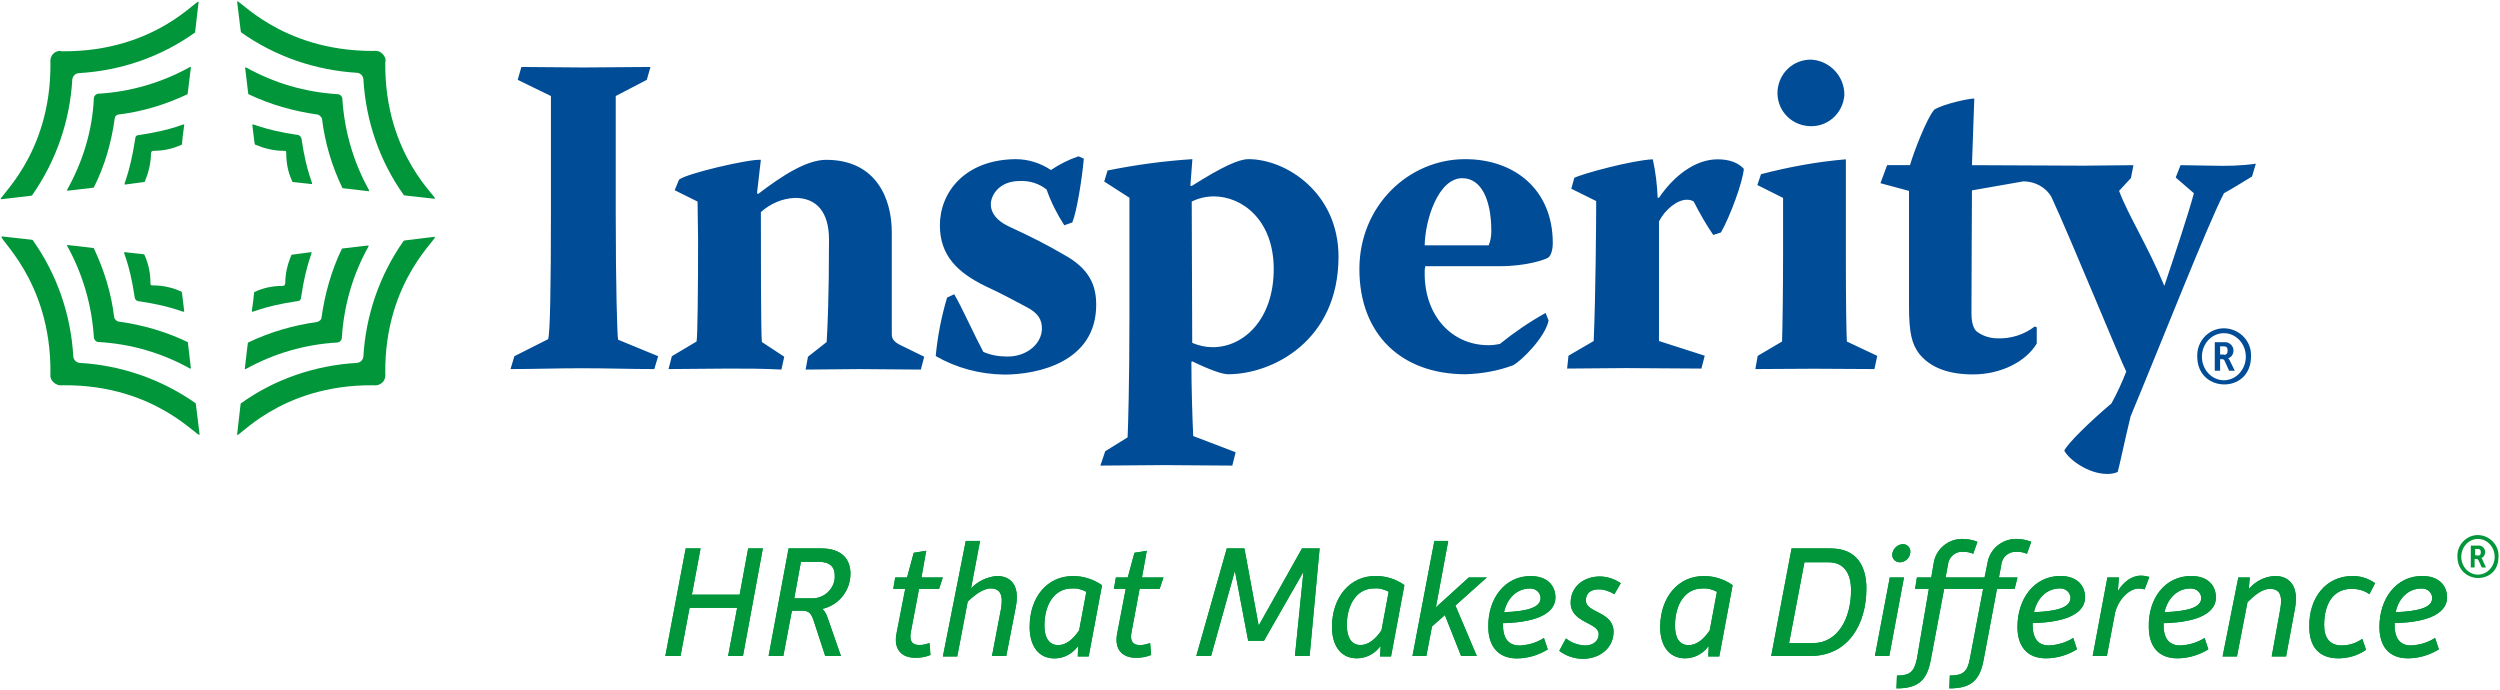 <svg version="1.2" xmlns="http://www.w3.org/2000/svg" viewBox="0 0 1497 413" width="1497" height="413">
	<title>Insperity-logo-tagline-svg</title>
	<style>
		.s0 { fill: #004c97 } 
		.s1 { fill: #009639 } 
	</style>
	<path id="Layer" fill-rule="evenodd" class="s0" d="m312.2 40.1c12.6 0 24.9 0.3 37.1 0.3 13.4 0 26.8-0.3 40.2-0.3l-2.2 7.7-18.6 9.7v69.2c0 45.9 0.9 73.8 1.4 76.7l24 9.9-2.3 7.7c-14.2 0-28.8-0.5-43.3-0.5-14.6 0-28.6 0.5-42.8 0.5l2.3-7.7 20.2-10.2c1.2-3.2 1.7-31.1 1.7-76.6v-69l-19.9-9.7zm105.5 80.6l-13.7-6.8 2.6-6.3c4.2-3.7 42.2-12.5 49-11.9l-2.3 19.9 0.6 0.6c14.5-11.1 29.1-20.5 40.8-20.5 30.2 0 39.3 23.6 39.3 43.3v61.2c0 3.2 2 4.9 5.5 6.6l13.9 6.8-2 7.7c-12.5 0-24.8-0.3-37-0.3-10.6 0-21.1 0.3-32 0.3l1.4-7.7 11.2-8.8c0.5-8.3 1.4-26.8 1.4-61.3 0-16.5-7.4-25-20.3-25-7.7 0.3-14.8 3.4-20.5 8.5 0 21.7 0 72.9 0.6 77.8l13.4 8.8-1.7 7.7c-10.6-0.6-21.4-0.6-31.7-0.6-12 0-23.9 0.3-35.9 0.3l2-7.7 14.8-8.8c0.6-3.4 0.9-30.2 0.9-61.2zm190.5-25.4c7.4 0 14.8 2.3 21.1 6.5 5.1-3.4 10.5-6.2 16.5-8.2l3.2 1.4c-1.2 13.1-4.3 31.9-6.9 38.2l-4.8 1.7c-4.3-6.6-8-14-10.6-21.4-4.6-3.7-10.3-5.4-16.2-5.1-12 0-17.2 8.3-17.2 14 0 4.8 3.2 9.6 10.6 13.1 14 6.5 22.5 10.8 32.8 16.8 15.7 8.5 19.7 18.5 19.7 30.2 0 34.4-35.1 41.8-55.1 41.8-14.5-0.2-28.5-3.9-41-11.1q1.7-17.9 6.8-35l4.3-2c4.8 8.3 12.2 24.8 17.4 34.5 4.5 2 9.4 2.8 14.5 2.8 12 0 20.6-8 20.6-16.8 0-5.4-2.3-9.4-9.7-13.1-6.9-3.7-14.9-8-24-12.2-17.1-8.3-27.4-18.6-27.4-36.5 0-19.7 14.9-39.3 45.4-39.6zm104.6 16h0.9c18.5-11.7 28.2-16 33.9-16 22.6 0 53.9 20.2 53.9 58.4 0 50.7-39.9 70.4-66.1 70.4-3.5 0-10.9-2.6-21.4-7.7l-0.6 0.3c0 14.8 0.6 33.9 1.1 44.4l25.4 9.7-2 8c-13.7 0-27.9-0.3-41.6-0.3-12.3 0-24.8 0.3-37.4 0.3l2.9-8.6 13.4-8.3c0.3-5.9 1.1-32.1 1.1-71.7v-71.8l-15.1-9.7 2-6.6c16.8-3.4 33.7-5.7 50.8-6.8zm1.1 94c4 1.7 8 2.6 12.3 2.6 18.5 0 36.5-16.6 36.5-46.8 0-29.3-18.8-43.5-35.9-43.5-4.6 0-9.2 1.1-13.2 3.1zm139.5-45.6c-0.3 1.2-0.3 2.3-0.3 3.4-0.3 25.7 16 43.6 38.2 43.6q3.4 0 6.9-0.8c8.5-6.9 17.6-13.1 27.3-18.5l1.8 4.5c-2 10-16 23.9-21.2 26.8-9.1 3.4-18.8 5.1-28.5 5.4-38.5 0-63.6-23.9-63.6-63 0-37.8 29.4-65.8 63.3-65.8 29.7 0 52.5 18.3 52.5 50.2 0 4.2-1.1 7.7-2.8 8.8-1.7 1.1-12.6 5.1-29.1 5.1h-44.5zm37.9-12.5c1.2-2.8 1.7-5.7 1.7-8.8 0-18.8-6-31.7-17.4-31.7-14.2 0-22.2 24.5-22.5 40.2h38.2zm51.4-40.7c4.2-2.3 34.7-10.6 47-11.1 1.7 7.7 2.6 15.4 2.9 23h0.8c8.9-13.1 21.7-23 35.1-23 7.4 0 12.5 2.2 15.7 5.7-0.6 7.9-8.3 28.7-13.7 38.1l-4.6 1.5c-4.3-6.3-8.2-13.1-11.7-20-1.1-0.8-2.5-1.1-4.2-1.1-5.7 0-13.2 6-16.6 13.1v71.5l27.4 8.8-2 7.7c-15.1 0-30.2-0.3-45.3-0.3-11.7 0-23.4 0.3-35.1 0.3l0.8-7.7 15.1-8.8c1.2-27.9 1.5-72.7 1.5-83.8l-14.9-7.4zm111.8-2.2c16.6-4.3 33.7-7.5 50.8-8.9v57c0 30.8 0.3 46.1 0.6 52.1l18.2 8.6-1.7 7.9c-12.8 0-23.7-0.2-36.5-0.2-11.7 0-24 0.2-34.8 0.2l1.4-7.9 14.6-8.6c0.3-9.7 0.6-31 0.6-52.7v-33.3l-15.4-7.7zm296.3-6.3l-2.3 7.7c-5.4 3.2-11.1 6.9-16.8 10-9.2 17.4-38.3 91.4-55.9 133.6-4.3 17.9-5.7 25.4-7.7 33.3-2 0.9-4 1.2-6.3 1.2-11.7 0-23.4-9.1-25.7-14 2-4.3 15.4-17.4 28.2-28.2 3.5-6.3 6.3-12.5 8.9-19.1-3.4-6.5-33.4-80-44.8-104.5-3.4-6-10-9.4-16.8-9.4l-30.8 5.4c0 17.9-0.3 42.4-0.3 73.2 0 6.8 1.4 9.4 2.9 11.1 3.7 2.9 8.2 4.3 12.8 4.3 8 0.3 16-2.3 22.2-7.1l1.2 0.5v9.7c-6.3 10.6-21.1 18.5-38.2 18.5-14.9 0-25.7-4.2-32.3-12.5-4.2-5.7-6-12-6-28.5v-68.9l-17.1-4.6 4-10.8h13.7c2-7.1 10-28.2 14.6-33.3 5.9-3.5 20.5-6.6 23.9-6.6l-1.4 39.9c0 0 55 0.3 67 0.3 10 0 19.7-0.3 29.7-0.3l-1.5 7.7-7.1 7.7c5.4 14.5 17.4 33.3 27.1 56.9 6-17.9 14.8-44.4 17.7-55.5l-10.9-9.4 2.9-7.4c6.3 0 12.5 0.3 18.5 0.3 9.7 0.3 18.6 0 26.6-1.2zm-246.4-41c-0.9 11.1-10.3 19.4-21.4 18.5-11.2-0.8-19.4-10.2-18.6-21.3 0.9-10.6 9.4-18.5 20-18.5 11.1 0.5 20.2 9.9 20 21.3zm211.3 156.4c-0.3-8.8 6.5-16.5 15.4-16.8 8.8-0.3 16.5 6.6 16.8 15.4v1.4c0 11.4-8 16.8-16 16.8-7.9 0-16.2-5.4-16.2-16.8zm29.1 0.2c0-7.8-5.9-14.1-13.1-14.1-7.3 0-13.2 6.3-13.2 14.1 0 7.7 5.9 14.1 13.2 14.1 7.2 0 13.1-6.4 13.1-14.1zm-18.6-8.7h5.5c2.8-0.3 5.4 1.7 5.7 4.5v0.6c0 2-1.2 4-3.2 4.5 0.3 0.3 0.6 0.6 0.9 1.2l3.1 6.3h-3.4l-2.6-5.7c-0.3-0.9-0.8-1.2-1.4-1.2h-1.4v6.9h-3.2zm5.5 7.6c1.4 0 2.2-0.8 2.2-2.5 0-1.7-0.5-2.6-2.2-2.6h-2.3v4.9h2.3z"/>
	<path id="Layer" class="s1" d="m410.6 328.4h8.9l-5.2 27.7h28.6l5.1-27.7h8.8l-11.9 64.4h-8.9l5.4-28.8h-28.5l-5.4 28.8h-9.1z"/>
	<path id="Layer" fill-rule="evenodd" class="s1" d="m410.6 328.4h8.9l-5.2 27.7h28.6l5.1-27.7h8.8l-11.9 64.4h-8.9l5.4-28.8h-28.5l-5.4 28.8h-9.1zm61.6 0h19.7c11.9 0 17.3 6.3 17.3 15.1 0 10-6.8 18.8-16.8 21.1 1.4 1.4 2.6 3.4 3.2 5.4l7.9 22.8h-9.4l-6.8-20.8c-1.4-4.3-2.6-6.3-6.9-6.3h-6.2l-5.2 27.1h-8.8zm13.7 29.9c7.1 0.3 13.4-5.1 14-12.3v-1.4c0-5.1-2.9-8.2-9.7-8.2h-10.6l-4 21.9z"/>
	<path id="Layer" fill-rule="evenodd" class="s1" d="m472.2 328.4h19.7c12 0 17.4 6.3 17.4 15.1 0 10-6.8 18.8-16.8 21.1 1.4 1.4 2.6 3.4 3.1 5.4l8 22.8h-9.4l-6.8-20.8c-1.5-4.3-2.6-6.3-6.9-6.3h-6.3l-5.1 27.1h-8.8zm13.6 29.9c7.2 0.3 13.5-5.1 14-12.2v-1.5c0-5.1-2.8-8.2-9.7-8.2h-10.5l-4 21.9zm56.2-5.7h-7.2l1.2-6.8h7.1l4-14.8 7.4-1.2-2.8 16h12.8l-2.3 6.8h-12l-4.8 25.7c-1.2 5.7 0.8 7.9 5.1 7.9 2 0 4-0.5 6-1.1l0.6 7.1c-2.9 1.2-6 1.7-8.9 1.7-8.2 0-13.4-4.8-11.4-14.8z"/>
	<path id="Layer" class="s1" d="m542.1 352.6h-7.1l1.1-6.8h7.1l4-14.8 7.5-1.2-2.9 16h12.8l-2.2 6.8h-12l-4.9 25.7c-1.1 5.7 0.9 8 5.2 8 2 0 4-0.6 6-1.2l0.5 7.1c-2.8 1.2-6 1.7-8.8 1.7-8.3 0-13.4-4.8-11.4-14.8zm36.2-28.7h8.5l-5.4 28.4c4-4.2 9.4-6.8 15.4-7.4 8.6 0 14 5.7 11.4 18.6l-5.7 29.3h-8.5l5.4-28.2c1.4-8.6-0.6-12.3-6.3-12.3-4.5 0-10 4.3-13.7 8l-6.2 32.8h-8.6z"/>
	<path id="Layer" fill-rule="evenodd" class="s1" d="m578.3 323.9h8.6l-5.4 28.5c4-4.3 9.4-6.9 15.4-7.5 8.5 0 13.9 5.7 11.4 18.6l-5.7 29.3h-8.6l5.4-28.2c1.5-8.5-0.5-12.2-6.2-12.2-4.6 0-10 4.2-13.7 7.9l-6.3 32.8h-8.6zm64.5 21.1c6 0 12 2 17.1 5.4l-8 42.7h-6.5l0.2-6h-0.2c-3.2 4.3-8.3 7.2-14 7.2-9.7 0-14.8-7.7-14.8-18.8 0-18 10.5-30.8 26.2-30.5zm-9.1 41.3c4.8 0 9.1-3.7 12.5-8.9l4.3-23c-2.9-1.5-5.7-2.3-8.9-2-10.2 0-16.2 9.7-16.2 22.2 0 7.7 3.1 11.7 8.3 11.7z"/>
	<path id="Layer" fill-rule="evenodd" class="s1" d="m642.8 344.9c6 0 12 2 17.1 5.5l-8 42.7h-6.6l0.3-6h-0.3c-3.1 4.3-8.2 7.1-13.9 7.1-9.7 0-14.9-7.7-14.9-18.8 0-17.9 10.6-30.5 26.3-30.5zm-9.1 41.4c4.8 0 9.1-3.8 12.5-8.9l4.3-23.1c-2.9-1.4-5.7-2.2-8.9-1.9-10.2 0-16.2 9.6-16.2 22.2 0 7.7 3.1 11.7 8.3 11.7zm40.4-33.7h-7.1l1.2-6.8h7.1l4-14.8 7.4-1.2-2.9 16h12.9l-2.3 6.8h-12l-4.8 25.7c-1.2 5.7 0.8 8 5.1 8 2 0 4-0.6 6-1.2l0.6 7.1c-2.9 1.2-6 1.7-8.9 1.7-8.2 0-13.4-4.8-11.4-14.8z"/>
	<path id="Layer" class="s1" d="m674.1 352.6h-7.1l1.2-6.8h7.1l4-14.8 7.4-1.2-2.9 16h12.9l-2.3 6.8h-12l-4.8 25.7c-1.2 5.7 0.8 8 5.1 8 2 0 4-0.6 6-1.2l0.6 7.1c-2.9 1.2-6 1.7-8.9 1.7-8.2 0-13.4-4.8-11.4-14.8zm60.5-24.2h10.5l8.6 46.2 25.9-46.2h10.6l-6 64.4h-8.8l5.1-50.4-23.7 41.3h-9.4l-8-41.9-14.2 51h-8.9z"/>
	<path id="Layer" fill-rule="evenodd" class="s1" d="m734.6 328.4h10.6l8.5 46.2 26-46.2h10.5l-6 64.4h-8.8l5.1-50.4-23.6 41.3h-9.5l-7.9-41.9-14.3 51h-8.8zm89.2 16.5c6.3 0 12.3 2 17.1 5.4l-8 42.8h-6.5l0.3-6h-0.3c-3.2 4.3-8.3 7.1-14 7.1-9.7 0-14.8-7.7-14.8-18.8 0-17.9 10.8-30.8 26.2-30.5zm-9.1 41.3c4.8 0 9.1-3.7 12.5-8.8l4.3-23.1c-2.8-1.4-5.7-2.3-8.8-2-10.3 0-16.3 9.7-16.3 22.3 0 7.6 3.2 11.6 8.3 11.6z"/>
	<path id="Layer" fill-rule="evenodd" class="s1" d="m823.9 344.9c6.2 0 12.2 2 17.1 5.5l-8 42.7h-6.6l0.3-6h-0.3c-3.1 4.3-8.2 7.1-13.9 7.1-9.7 0-14.9-7.7-14.9-18.8 0-17.9 10.9-30.5 26.3-30.5zm-9.2 41.4c4.9 0 9.2-3.8 12.6-8.9l4.3-23.1c-2.9-1.4-5.7-2.2-8.9-1.9-10.2 0-16.2 9.6-16.2 22.2 0.3 7.7 3.1 11.7 8.2 11.7zm44.2-62.4h8.3l-7.4 39.8 19.7-17.9h10.8l-18.8 16.8 12.8 30.2h-9.4l-9.7-24.5-7.7 6.8-3.4 17.7h-8.3z"/>
	<path id="Layer" fill-rule="evenodd" class="s1" d="m858.9 323.9h8.3l-7.4 39.8 19.7-17.9h10.8l-18.8 16.8 12.8 30.2h-9.4l-9.7-24.5-7.7 6.8-3.4 17.7h-8.3zm57.6 21.1c10 0 14.9 5.7 14.9 12.8 0 8-8.3 14.8-31.4 15.4v1.1c0 8.9 4 12.3 10 12.3 5.1-0.3 10.2-1.7 14.5-4.6l2.3 6.9c-5.4 3.4-12 5.4-18.5 5.4-11.7 0-17.1-8-17.1-18.8-0.3-16.8 9.7-30.5 25.3-30.5zm6 13.1c0-3.1-2.8-5.7-6-5.7h-0.5c-7.4 0-13.4 5.4-15.4 14.2 14.2-0.5 21.9-2.8 21.9-8.5z"/>
	<path id="Layer" fill-rule="evenodd" class="s1" d="m916.6 344.9c9.9 0 14.8 5.7 14.8 12.9 0 7.9-8.3 14.8-31.4 15.3v1.2c0 8.8 4 12.2 10 12.2 5.1-0.2 10.3-1.7 14.5-4.5l2.3 6.8c-5.4 3.4-12 5.4-18.5 5.4-11.7 0-17.1-7.9-17.1-18.8-0.3-16.8 9.7-30.5 25.4-30.5zm5.9 13.2c0-3.2-2.8-5.7-5.9-5.7h-0.6c-7.4 0-13.4 5.4-15.4 14.2 14.2-0.6 21.9-2.9 21.9-8.5zm15.2 24.2c3.1 2.5 7.1 4 11.4 4.2 5.1 0 8.2-2.8 8.2-6.8 0-7.1-16.8-6.6-16.8-18.8 0-10 8.3-15.7 17.4-15.7 4.6 0 8.8 1.5 12.6 4l-3.8 6.6c-2.8-1.7-6.2-2.9-9.4-2.9-5.1 0-7.7 2.6-7.7 6.6 0 7.7 16.6 6.5 16.6 18.8 0 9.7-8.3 16.2-18.3 16.2-5.1 0-10.2-1.7-14.2-4.8z"/>
	<path id="Layer" fill-rule="evenodd" class="s1" d="m937.7 382.3c3.1 2.5 7.1 4 11.4 4.2 5.1 0 8.2-2.8 8.2-6.8 0-7.1-16.8-6.6-16.8-18.8 0-10 8.3-15.7 17.4-15.7 4.6 0 8.8 1.5 12.6 4l-3.8 6.6c-2.8-1.7-6.2-2.9-9.4-2.9-5.1 0-7.7 2.6-7.7 6.6 0 7.7 16.6 6.5 16.6 18.8 0 9.7-8.3 16.2-18.3 16.2-5.1 0-10.2-1.7-14.2-4.8zm82.7-37.3c6.2 0 12.2 1.9 17.1 5.4l-8 42.7h-6.6l0.3-6h-0.3c-3.1 4.3-8.2 7.1-13.9 7.1-9.7 0-14.9-7.7-14.9-18.8 0.3-17.9 10.9-30.7 26.3-30.4zm-9.2 41.3c4.9 0 9.2-3.7 12.6-8.9l4.3-23c-2.9-1.5-5.7-2.3-8.9-2-10.2 0-16.2 9.6-16.2 22.2 0 7.7 2.8 11.7 8.2 11.7z"/>
	<path id="Layer" fill-rule="evenodd" class="s1" d="m1020.4 344.9c6.2 0 12.2 2 17.1 5.5l-8 42.7h-6.6l0.3-6h-0.3c-3.1 4.3-8.2 7.1-13.9 7.1-9.7 0-14.9-7.7-14.9-18.8 0-17.9 10.9-30.5 26.3-30.5zm-9.2 41.4c4.9 0 9.2-3.8 12.6-8.9l4.3-23.1c-2.9-1.4-5.7-2.2-8.9-1.9-10.2 0-16.2 9.6-16.2 22.2 0 7.7 2.8 11.7 8.2 11.7zm61.6-57.9h23.4c14.9 0 21.4 9.7 21.4 24 0 21.3-10.8 40.4-33.6 40.4h-23.4zm12.8 56.7c15.1 0 22.8-15.1 22.8-31.6 0-10.3-4.3-16.8-13.4-16.8h-14.5l-9.2 48.4z"/>
	<path id="Layer" fill-rule="evenodd" class="s1" d="m1072.8 328.4h23.4c14.9 0 21.4 9.7 21.4 24 0 21.3-10.8 40.4-33.6 40.4h-23.4zm12.8 56.7c15.1 0 22.8-15.1 22.8-31.6 0-10.3-4.3-16.8-13.4-16.8h-14.5l-9.2 48.4zm46-39.3h8.5l-8.8 47h-8.6zm1.4-13.7c0.3-3.4 3.2-6.3 6.6-6.3 2.3 0 4.3 2 4.3 4.3v0.3c0 3.4-2.9 6.3-6.3 6.3-2.3 0-4.6-1.7-4.6-4.6z"/>
	<path id="Layer" class="s1" d="m1131.6 345.8h8.5l-8.8 47h-8.6zm1.5-13.7c0.3-3.4 3.1-6.2 6.5-6.2 2.3 0 4.3 2 4.3 4.2v0.3c0 3.4-2.8 6.3-6.3 6.3-2.2 0-4.5-1.7-4.5-4.6q0 0.5 0 0zm21.9 20.5h-8.2l1.1-6.8h8.6l1.4-8.3c1.1-8.5 8.5-14.8 17.1-14.8 3.1 0 6.3 0.6 9.1 1.7l-2.5 7.2c-2-0.9-4-1.2-6.3-1.2-4.6-0.3-8.6 3.4-8.9 8l-1.4 7.4h23.4l1.7-8.3c1.1-8.5 8.6-14.8 17.1-14.8 3.2 0 6.3 0.6 9.1 1.7l-2.5 7.2c-2-0.9-4-1.2-6.3-1.2-4.6-0.3-8.8 3.2-9.1 8l-1.4 7.4h11.1l-1.7 6.8h-10.6l-8 42.5c-2.3 12.5-7.7 17.1-20.5 17.1l0.3-7.7c8 0 10.5-2.3 12-10l7.9-41.9h-23.3l-8 42.5c-2.3 12.5-7.7 17.1-20.6 17.1l0.3-7.7c8 0 10.3-2.3 12-10z"/>
	<path id="Layer" fill-rule="evenodd" class="s1" d="m1155 352.6h-8.3l1.1-6.8h8.6l1.4-8.3c1.2-8.5 8.6-14.8 17.1-14.8 3.2 0 6.3 0.6 9.2 1.7l-2.6 7.2c-2-0.9-4-1.2-6.3-1.2-4.5-0.3-8.5 3.4-8.8 8l-1.4 7.4h23.3l1.7-8.3c1.2-8.5 8.6-14.8 17.2-14.8 3.1 0 6.2 0.6 9.1 1.7l-2.6 7.2c-2-0.9-4-1.2-6.3-1.2-4.5-0.3-8.8 3.2-9.1 8l-1.4 7.4h11.1l-1.7 6.8h-10.5l-8 42.5c-2.3 12.5-7.7 17.1-20.6 17.1l0.3-7.7c8 0 10.6-2.3 12-10l8-41.9h-23.4l-8 42.5c-2.3 12.5-7.7 17.1-20.5 17.1l0.3-7.7c7.9 0 10.2-2.3 11.9-10zm78.8-7.7c9.9 0 14.8 5.7 14.8 12.8 0 8-8.3 14.9-31.4 15.4v1.2c0 8.8 4 12.2 9.7 12.2 5.1-0.3 10.3-1.7 14.6-4.5l2.2 6.8c-5.4 3.4-11.9 5.4-18.5 5.4-12 0-17.1-8-17.1-18.8 0-16.8 10-30.5 25.7-30.5zm5.9 13.1c0-3.1-2.8-5.7-5.9-5.7h-0.6c-7.4 0-13.4 5.4-15.4 14.3 14.2-0.6 21.9-2.9 21.9-8.6z"/>
	<path id="Layer" fill-rule="evenodd" class="s1" d="m1233.7 344.9c10 0 14.8 5.7 14.8 12.9 0 7.9-8.3 14.8-31.4 15.3v1.2c0 8.8 4 12.2 9.7 12.2 5.2-0.2 10.3-1.7 14.6-4.5l2.3 6.8c-5.5 3.4-12 5.4-18.6 5.4-12 0-17.1-7.9-17.1-18.8 0-16.8 10-30.5 25.7-30.5zm6.3 13.2c0-3.2-2.9-5.7-6-5.7h-0.6c-7.4 0-13.4 5.4-15.4 14.2 14.3-0.6 21.7-2.9 22-8.5zm21.9-12.3h6.9l-0.6 7.7h0.3c2.8-4.6 7.7-8.8 13.4-8.8q2.5 0 5.1 0.8l-2.8 7.4c-1.2-0.3-2.3-0.5-3.5-0.5-5.7 0-12.2 6.5-14.2 14.5l-4.9 25.9h-8.5z"/>
	<path id="Layer" fill-rule="evenodd" class="s1" d="m1261.9 345.8h6.9l-0.6 7.7h0.3c2.8-4.6 7.7-8.8 13.4-8.8q2.5 0 5.1 0.8l-2.8 7.4c-1.2-0.3-2.3-0.5-3.5-0.5-5.7 0-12.2 6.5-14.2 14.5l-4.9 25.9h-8.5zm50.2-0.9c9.9 0 14.8 5.7 14.8 12.9 0 7.9-8.3 14.8-31.4 15.4v1.1c0 8.8 4 12.2 10 12.2 5.1-0.2 10.3-1.7 14.6-4.5l2.2 6.8c-5.4 3.4-11.9 5.4-18.5 5.4-12 0-17.1-7.9-17.1-18.8-0.3-16.8 9.7-30.5 25.4-30.5zm6 13.2c0-3.2-2.9-5.7-6-5.7h-0.6c-7.4 0-13.4 5.4-15.4 14.2 14-0.6 22-2.8 22-8.5z"/>
	<path id="Layer" fill-rule="evenodd" class="s1" d="m1312.1 344.9c10 0 14.8 5.7 14.8 12.9 0 7.9-8.2 14.8-31.3 15.3v1.2c0 8.8 4 12.2 9.9 12.2 5.2-0.2 10.3-1.7 14.6-4.5l2.3 6.8c-5.4 3.4-12 5.4-18.6 5.4-11.9 0-17.1-7.9-17.1-18.8-0.5-16.8 9.4-30.5 25.4-30.5zm6 13.2c0-3.2-2.9-5.7-6-5.7h-0.6c-7.4 0-13.4 5.4-15.4 14.2 14.3-0.6 22-2.9 22-8.5zm22.2-12.3h6.9l-0.6 6.6h0.3c4-4.6 9.4-7.2 15.4-7.5 8.8 0 14.3 6.3 12 19.1l-5.4 29.1h-8.6l5.1-28.2c1.5-8.3-0.2-12.3-6.2-12.3-4.6 0-9.4 4-13.4 8l-6.3 32.5h-8.6z"/>
	<path id="Layer" class="s1" d="m1340.3 345.8h6.9l-0.6 6.6h0.3c4-4.6 9.4-7.2 15.4-7.5 8.8 0 14.3 6.3 12 19.1l-5.4 29.1h-8.6l5.1-28.2c1.5-8.3-0.2-12.3-6.2-12.3-4.6 0-9.4 4-13.4 8l-6.3 32.5h-8.6zm68.5-0.9c4.8 0 9.4 1.5 13.4 4.3l-3.4 6.6c-3.2-2.3-6.9-3.2-10.6-3.2-11.4 0-16.5 9.4-16.5 21.7 0 7.7 3.4 12.2 10.5 12.2 4.3 0 8.9-1.4 12.3-4l2.3 6.6c-4.9 3.4-10.6 5.1-16.6 5.1-11.7 0-17.4-7.1-17.4-18.8-0.3-17.4 10-30.5 26-30.5z"/>
	<path id="Layer" fill-rule="evenodd" class="s1" d="m1408.8 344.9c4.8 0 9.4 1.5 13.4 4.3l-3.4 6.6c-3.2-2.3-6.9-3.2-10.6-3.2-11.4 0-16.5 9.4-16.5 21.7 0 7.7 3.4 12.2 10.5 12.2 4.3 0 8.9-1.4 12.3-4l2.3 6.6c-4.9 3.4-10.6 5.1-16.6 5.1-11.7 0-17.4-7.1-17.4-18.8-0.3-17.6 10-30.5 26-30.5zm41.6 0c10 0 14.9 5.7 14.9 12.9 0 7.9-8.3 14.8-31.4 15.3v1.2c0 8.8 4 12.2 9.7 12.2 5.1-0.2 10.2-1.7 14.5-4.5l2.3 6.8c-5.4 3.4-12 5.4-18.5 5.4-12 0-17.1-7.9-17.1-18.8 0-16.8 9.9-30.5 25.6-30.5zm6 13.2c0-3.2-2.8-5.7-6-5.7h-0.5c-7.5 0-13.5 5.4-15.4 14.2 14.2-0.6 21.9-2.9 21.9-8.5z"/>
	<path id="Layer" fill-rule="evenodd" class="s1" d="m1424.8 375.4c0 10.9 5.1 18.8 17.1 18.8 6.5 0 13.1-2 18.5-5.4l-2.3-6.8c-4.3 2.8-9.4 4.3-14.5 4.5-5.7 0-9.7-3.4-9.7-12.2v-1.2c23.1-0.5 31.4-7.4 31.4-15.3 0-7.2-4.9-12.9-14.9-12.9-15.7 0-25.6 13.7-25.6 30.5zm9.7-8.8c1.9-8.8 7.9-14.2 15.4-14.2h0.5c3.2 0 6 2.5 6 5.7 0 5.6-7.7 7.9-21.9 8.5zm-1402.6-334.4c-1.4 1.4-2 3.4-1.7 5.4 0.6 56.4-33.4 82-29.4 81.7 19.4-2.2 18.3-2.2 18.3-2.2 14.5-20.6 22.8-44.8 24.2-69.6 0.3-2 1.7-3.4 3.7-3.7 25.1-1.4 49.1-9.6 69.6-24.2 0.3 0 0 1.2 2.3-18.2 0.6-4.3-24.8 29.9-81.9 29.3-1.4-0.5-3.7 0-5.1 1.5z"/>
	<path id="Layer" class="s1" d="m68.7 70.9c-2 14.5-6 28.5-12.5 41.3 0 0.3 0.8 0-15.7 2-0.3 0-0.3 0-0.3-0.3v-0.3c9.4-16.8 15.1-35.3 16-54.7 0-1.4 1.4-2.8 2.8-2.8 19.1-1.1 37.9-6.6 54.8-16h0.5v0.3c-2 16.8-2 16-2 16-13.1 6.2-27.1 10.5-41.6 12.2-1.1 0.3-2 1.2-2 2.3z"/>
	<path id="Layer" fill-rule="evenodd" class="s1" d="m81 82.9c-3.5 23-7.7 27.9-6 27.6 12-1.7 11.4-1.4 11.7-1.7 2.2-5.4 3.7-11.1 3.7-17.1 0.3-1.1 0.5-1.4 1.7-1.4 5.7 0 11.4-1.2 16.8-3.7 0.3-0.3-0.3 0.3 1.4-11.7 0.3-1.7-4.2 2.6-27.3 6-1.2 0-2 0.8-2 2zm148-50.7c-1.5-1.5-3.4-2-5.4-1.7-56.5 0.2-82.2-33.4-81.6-29.4 2.3 19.4 2.3 18.2 2.3 18.2 20.5 14.6 44.7 22.8 69.6 24.3 2 0.2 3.4 1.7 3.7 3.7 1.4 25 9.7 49.2 24.2 69.5 0 0.3-1.1 0 18.3 2.2 4.2 0.6-30-24.7-29.4-81.7 0.6-1.7-0.3-3.7-1.7-5.1z"/>
	<path id="Layer" class="s1" d="m190.2 68.6c-14.3-2-28.5-6-41.4-12.2-0.2 0 0 0.8-2-15.7 0-0.3 0-0.3 0.3-0.3h0.3c16.8 9.4 35.4 14.8 54.8 16 1.4 0 2.8 1.4 2.8 2.8 1.2 19.1 6.6 37.9 16 54.7v0.6h-0.3c-16.5-2-15.7-1.7-15.7-2-6.3-13.1-10.5-27.1-12.2-41.6-0.6-1.1-1.5-2-2.6-2.3z"/>
	<path id="Layer" fill-rule="evenodd" class="s1" d="m178.8 80.9c-23.1-3.4-28-7.7-27.7-6 1.4 12 1.4 11.7 1.7 11.7 5.2 2.2 10.9 3.7 16.9 3.7 1.4 0 1.7 0 1.7 1.4 0 6 1.1 11.7 3.7 17.1 0 0.3-0.6 0 11.4 1.4 1.7 0.3-2.6-4.3-6-27.3-0.3-0.9-0.9-1.7-1.7-2zm50.2 148.1c1.4-1.4 2-3.4 1.7-5.4-0.6-56.4 33.4-82 29.4-81.8-19.4 2.3-18.3 2.3-18.3 2.3-14.5 20.5-22.8 44.7-24.2 69.5-0.3 2-1.7 3.4-3.7 3.7-25.1 1.4-49.4 9.7-69.6 24.2-0.3 0 0-1.1-2.3 18.6-0.6 4.2 24.8-30 81.8-29.4 1.8 0.3 3.7-0.3 5.2-1.7z"/>
	<path id="Layer" class="s1" d="m192.5 190.3c2-14.3 6-28.5 12.2-41.3 0-0.3-0.8 0 15.7-2 0.3 0 0.3 0 0.3 0.2v0.3c-9.4 16.8-14.8 35.4-16 54.7 0 1.5-1.4 2.9-2.8 2.9-19.1 1.1-37.9 6.5-54.8 15.9h-0.5v-0.3c2-16.5 1.7-15.6 2-15.6 13.1-6.3 27-10.3 41.3-12.3 1.4-0.5 2.6-1.4 2.6-2.5z"/>
	<path id="Layer" fill-rule="evenodd" class="s1" d="m180.2 178.6c3.4-23.1 7.7-27.9 6-27.6-12 1.7-11.7 1.4-11.7 1.7-2.3 5.4-3.7 11.1-3.7 17.1-0.3 1.1-0.6 1.4-1.7 1.4-5.7 0-11.4 1.1-16.8 3.7-0.3 0 0.2-0.6-1.5 11.4-0.3 1.7 4.3-2.6 27.4-6 1.2 0 2-0.9 2-1.7zm-148 50.4c1.4 1.4 3.4 2 5.4 1.7 56.5-0.6 82.1 33.3 81.9 29.4-2.3-19.4-2.3-18.3-2.3-18.6-20.6-14.5-44.8-22.8-69.6-24.2-2-0.3-3.4-1.7-3.7-3.7-1.4-25-9.7-49.3-24.3-69.8-0.2-0.3 1.2 0-18.2-2.2-4.9-0.3 29.4 25 28.8 82-0.3 2 0.3 4 2 5.4z"/>
	<path id="Layer" class="s1" d="m70.7 192.5c14.5 2 28.5 6 41.6 12.3 0.3 0 0-0.9 2 15.7 0 0.2 0 0.2-0.3 0.2h-0.2c-16.9-9.4-35.4-14.8-54.8-15.9-1.4 0-2.8-1.4-2.8-2.9-1.2-19-6.6-37.8-16-54.7v-0.5h0.3c16.5 2 15.7 1.7 15.7 2 6.2 13.1 10.5 27 12.2 41.6 0.6 1.1 1.4 2 2.3 2.2z"/>
	<path id="Layer" fill-rule="evenodd" class="s1" d="m80.7 178.3c-3.4-23.1-7.7-27.6-6-27.3 12 1.4 11.4 1.1 11.7 1.4 2.5 5.4 3.7 11.1 3.7 17.1 0 1.4 0.3 1.4 1.7 1.4 6 0 11.7 1.4 16.8 3.7 0.3 0 0.3-0.3 1.7 11.7 0.3 1.7-4.5-2.6-27.6-6-1.2-0.3-1.7-0.9-2-2zm1390.8 155c-0.3-6.9 5.2-12.6 11.7-12.9 6.9-0.2 12.6 5.2 12.9 11.7v1.2c0 8.8-6 12.8-12.3 12.8-5.7 0-12.3-4.3-12.3-12.8zm22.3 0.1c0-5.9-4.5-10.7-10-10.7-5.5 0-10 4.8-10 10.7 0 5.9 4.5 10.7 10 10.7 5.5 0 10-4.8 10-10.7zm-10-6.7c2.3-0.3 4 1.4 4.3 3.4v0.6c0 1.4-0.9 3.1-2.3 3.4 0.3 0.3 0.6 0.6 0.6 0.9l2.2 4.8h-2.5l-2-4.3c-0.3-0.5-0.6-0.8-1.2-0.8h-1.1v5.1h-2.3v-13.1zm0 6c1.2 0 1.7-0.6 1.7-2 0-1.4-0.5-2-1.7-2h-1.7v3.7z"/>
</svg>